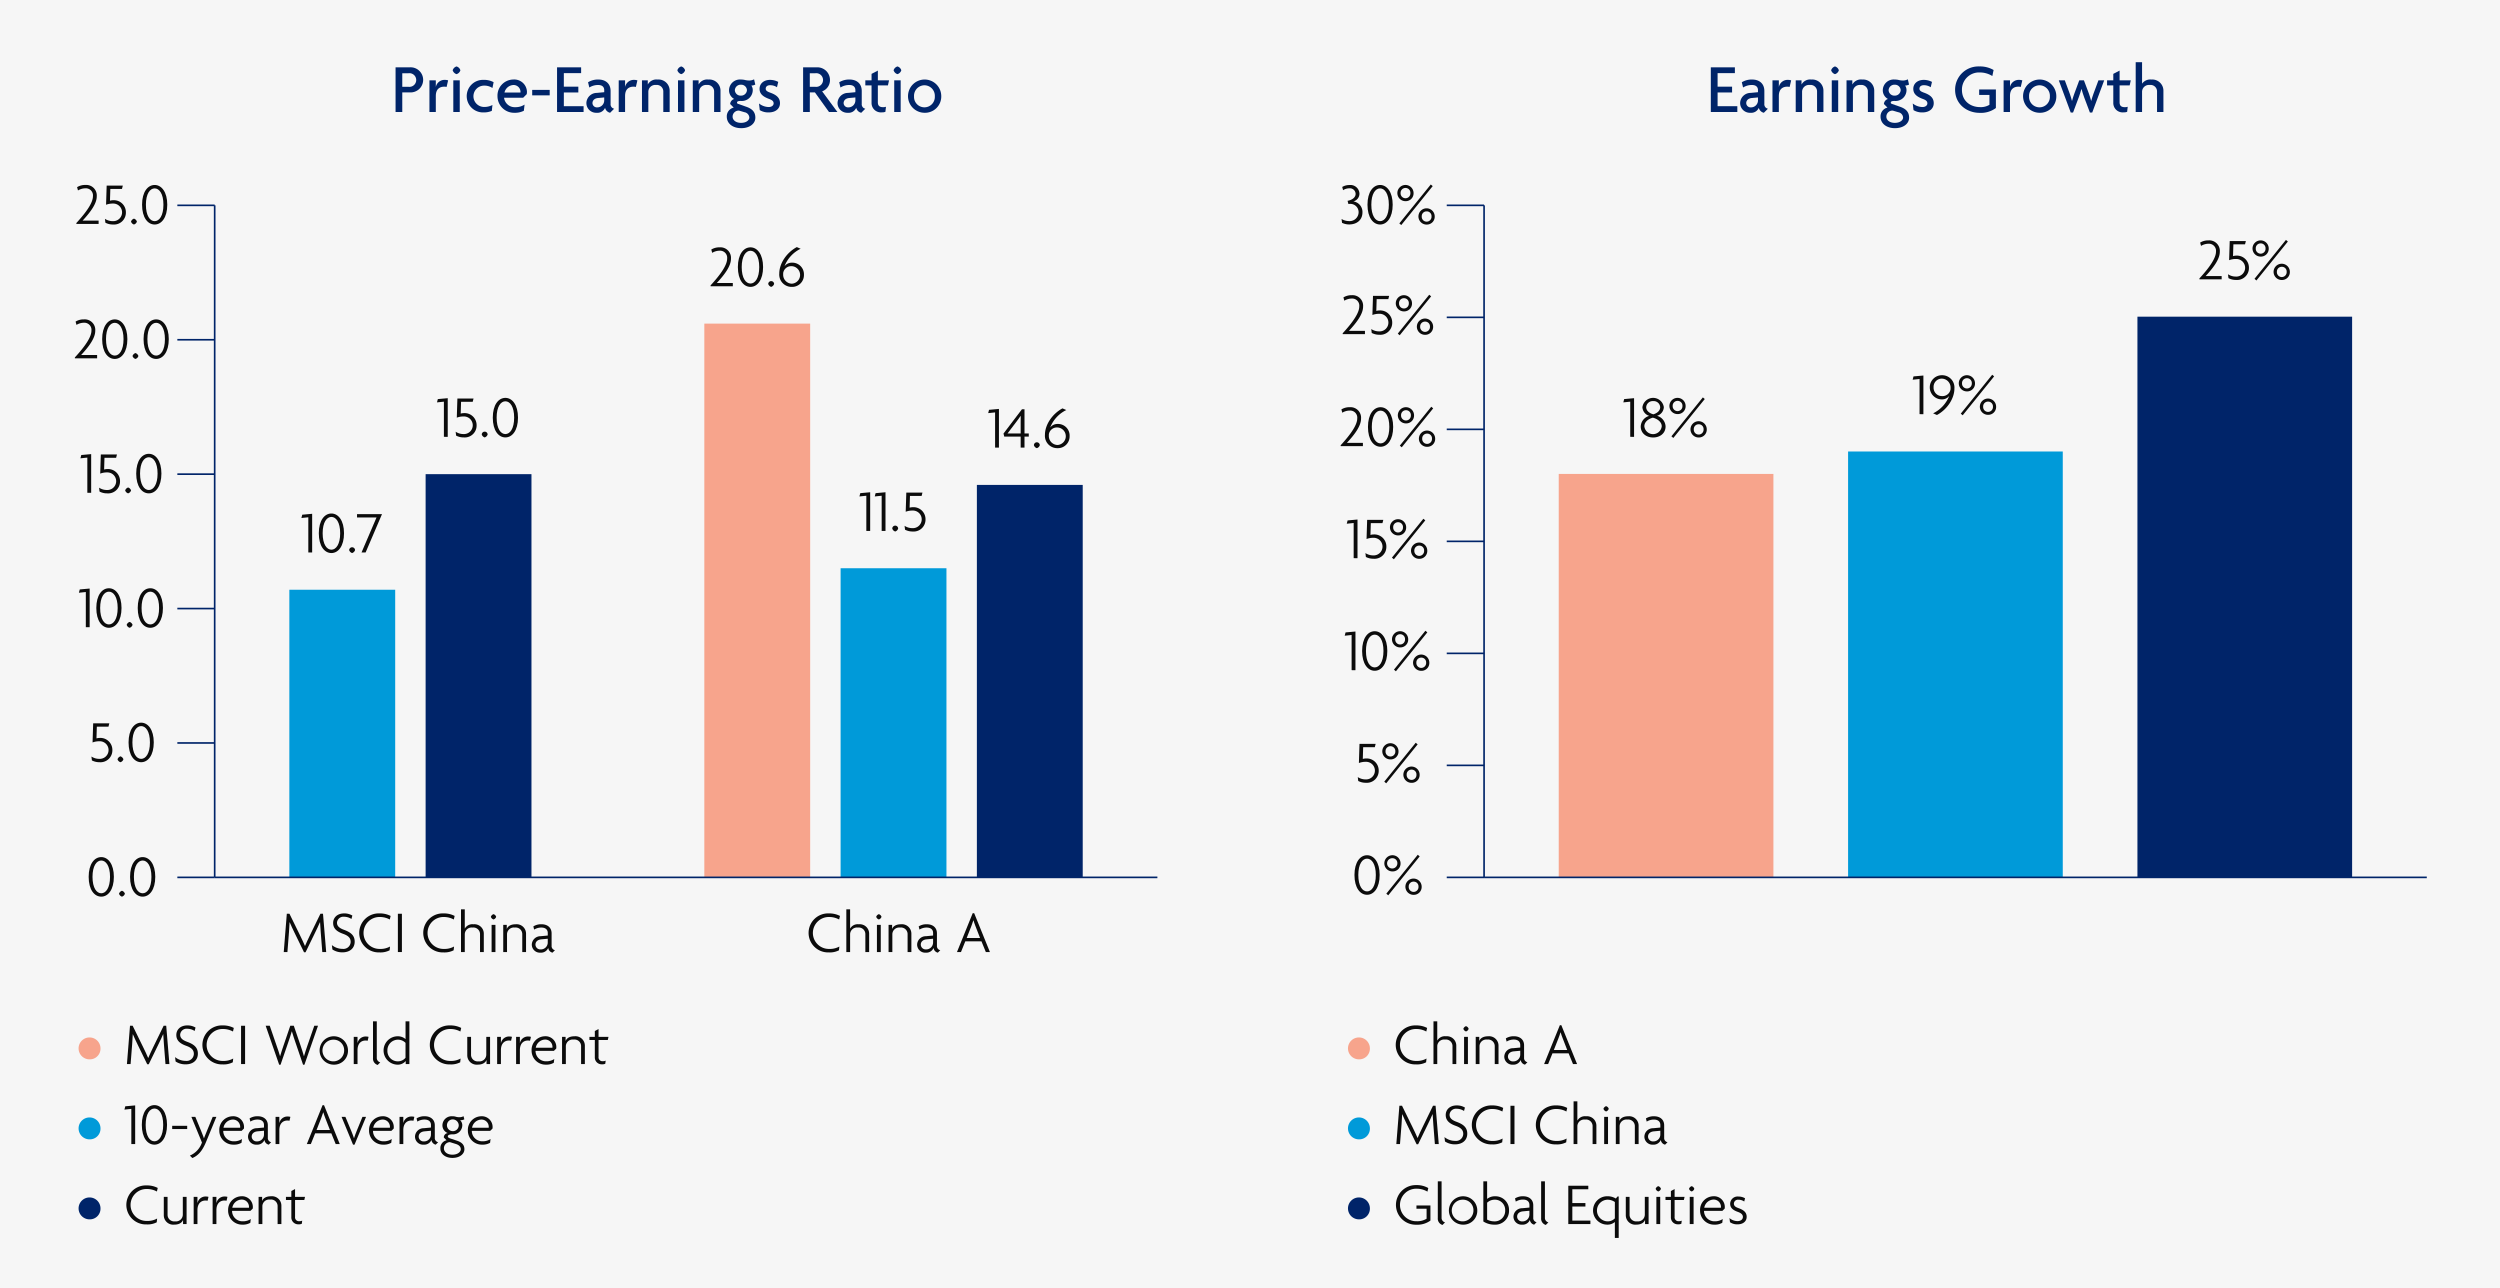 <svg xmlns="http://www.w3.org/2000/svg" viewBox="0 0 750.001 386.419"><g id="bd84b9e7-dbc2-4e68-ba73-3f49d87e67b3" data-name="Layer 2"><g id="a98f8f03-81ae-459f-8823-c84a6c547acd" data-name="Design"><rect width="750.001" height="386.419" fill="#f6f6f6"/><path d="M513.243,33.6v-13.4h7.222v1.743h-5.186V26h4.346v1.743h-4.346v4.115H521.2V33.6Z" fill="#002469"/><path d="M529.159,33.833a1.99,1.99,0,0,1-1.512-1.491,2.484,2.484,0,0,1-2.54,1.491,2.922,2.922,0,0,1-3.065-2.919,3.147,3.147,0,0,1,3.128-3.044l2.226-.21v-.609c0-.861-.5-1.554-1.848-1.554a4.934,4.934,0,0,0-2.625.756l-.378-1.575a5.645,5.645,0,0,1,3.108-.818c2.12,0,3.653,1.2,3.653,3.443v3.842a1.343,1.343,0,0,0,1.071,1.47Zm-1.763-4.6-1.827.168c-1.218.105-1.7.839-1.7,1.532a1.319,1.319,0,0,0,1.407,1.281,2.093,2.093,0,0,0,2.121-2.142Z" fill="#002469"/><path d="M536.887,26.085a2.966,2.966,0,0,0-.693-.084c-1.239,0-2.54.588-2.54,2.793V33.6h-1.911V24.091h1.911v1.931h.021a2.665,2.665,0,0,1,2.75-2.057,3.155,3.155,0,0,1,.924.147Z" fill="#002469"/><path d="M545.119,33.6v-6.11a1.955,1.955,0,0,0-2.205-2,2.063,2.063,0,0,0-2.288,2V33.6h-1.911V24.091h1.743v1.238h.021a2.936,2.936,0,0,1,2.939-1.469,3.351,3.351,0,0,1,3.611,3.443v6.3Z" fill="#002469"/><path d="M550.5,22.243a1.765,1.765,0,0,1-1.154-1.155,1.722,1.722,0,0,1,1.154-1.155,1.682,1.682,0,0,1,1.155,1.155A1.722,1.722,0,0,1,550.5,22.243ZM549.53,33.6V24.091h1.931V33.6Z" fill="#002469"/><path d="M560.364,33.6v-6.11a1.954,1.954,0,0,0-2.2-2,2.064,2.064,0,0,0-2.289,2V33.6H553.96V24.091H555.7v1.238h.021a2.939,2.939,0,0,1,2.94-1.469,3.351,3.351,0,0,1,3.611,3.443v6.3Z" fill="#002469"/><path d="M568.492,38.452c-2.6,0-4.326-1.449-4.326-3.423a2.689,2.689,0,0,1,2.079-2.75l-1.071-1.071a1.681,1.681,0,0,1,1.218-1.512,2.957,2.957,0,0,1-1.554-2.624,3.271,3.271,0,0,1,3.57-3.212,5.179,5.179,0,0,1,1.259.147,5.709,5.709,0,0,0,1.3.147,3.219,3.219,0,0,0,1.386-.357l.357,1.574a2.631,2.631,0,0,1-1.176.294,2.379,2.379,0,0,1,.42,1.407,3.276,3.276,0,0,1-3.548,3.212c-.756,0-1.176.105-1.176.525a.4.4,0,0,0,.273.336l2.561.9c1.659.588,2.667,1.512,2.667,3.254C572.733,37.108,571.032,38.452,568.492,38.452Zm.986-4.787-1.637-.483a1.817,1.817,0,0,0-1.932,1.826c0,.924.84,1.848,2.541,1.848,1.658,0,2.477-.861,2.477-1.6A1.728,1.728,0,0,0,569.478,33.665Zm-1.07-8.252a1.743,1.743,0,0,0-1.827,1.638,1.716,1.716,0,0,0,1.827,1.638,1.749,1.749,0,0,0,1.8-1.638A1.723,1.723,0,0,0,568.408,25.413Z" fill="#002469"/><path d="M576.7,33.728a4.876,4.876,0,0,1-2.646-.693l-.231-1.995a4.826,4.826,0,0,0,2.919,1.071c.882,0,1.47-.483,1.47-1.092,0-.651-.462-1.008-1.323-1.323-1.848-.671-2.9-1.532-2.9-3.044,0-1.575,1.281-2.687,3.15-2.687a5.278,5.278,0,0,1,2.456.608l-.378,1.6a3.609,3.609,0,0,0-2.1-.609c-.777,0-1.281.42-1.281,1.029,0,.588.42.861,1.344,1.2,1.868.672,2.939,1.533,2.939,3.17C580.125,32.468,578.97,33.728,576.7,33.728Z" fill="#002469"/><path d="M593.88,33.854c-3.612,0-7.349-2.415-7.349-6.95a6.982,6.982,0,0,1,7.223-6.971A8.138,8.138,0,0,1,598.079,21L597.7,22.81a7.033,7.033,0,0,0-3.716-1.071,5.137,5.137,0,0,0-5.4,5.228c0,3.464,2.687,5.165,5.417,5.165a4.987,4.987,0,0,0,2.834-.693v-2.96h-3.086V26.841h5.018v5.564A7.5,7.5,0,0,1,593.88,33.854Z" fill="#002469"/><path d="M606.228,26.085a2.966,2.966,0,0,0-.693-.084c-1.239,0-2.54.588-2.54,2.793V33.6h-1.911V24.091H603v1.931h.021a2.664,2.664,0,0,1,2.75-2.057,3.155,3.155,0,0,1,.924.147Z" fill="#002469"/><path d="M611.856,33.833a4.987,4.987,0,1,1,5.039-4.976A4.877,4.877,0,0,1,611.856,33.833Zm0-8.252a3.157,3.157,0,0,0-3.129,3.318,3.123,3.123,0,1,0,6.236,0A3.153,3.153,0,0,0,611.856,25.581Z" fill="#002469"/><path d="M627.668,33.77h-.693l-1.742-4.619c-.273-.714-.525-1.6-.777-2.436h-.042c-.231.84-.5,1.743-.756,2.394l-1.743,4.661h-.693l-3.59-9.679h1.806l1.511,4.073c.231.63.462,1.427.63,2.078h.042c.168-.63.42-1.448.651-2.078l1.512-4.073h1.386l1.532,4.073c.252.651.42,1.365.63,2.078h.042c.21-.713.42-1.469.651-2.078l1.512-4.073h1.721Z" fill="#002469"/><path d="M638.9,25.623H635.88v5.06c0,1.092.567,1.47,1.575,1.47a2.564,2.564,0,0,0,.86-.126l-.168,1.512a2.617,2.617,0,0,1-1.049.168,2.809,2.809,0,0,1-3.108-2.835V25.623h-1.868V24.091h1.868V22.159l1.89-.987v2.919h3.359Z" fill="#002469"/><path d="M647.114,33.6v-6.11a1.955,1.955,0,0,0-2.205-2,2.064,2.064,0,0,0-2.288,2V33.6H640.71V18.653h1.911v6.424h.021a3,3,0,0,1,2.771-1.217,3.352,3.352,0,0,1,3.612,3.443v6.3Z" fill="#002469"/><line x1="445.222" y1="263.213" x2="445.222" y2="61.603" fill="none" stroke="#002469" stroke-miterlimit="10" stroke-width="0.5"/><line x1="445.222" y1="229.612" x2="434.022" y2="229.612" fill="none" stroke="#002469" stroke-miterlimit="10" stroke-width="0.5"/><line x1="445.222" y1="196.01" x2="434.022" y2="196.01" fill="none" stroke="#002469" stroke-miterlimit="10" stroke-width="0.5"/><line x1="445.222" y1="162.408" x2="434.022" y2="162.408" fill="none" stroke="#002469" stroke-miterlimit="10" stroke-width="0.5"/><line x1="445.222" y1="128.807" x2="434.022" y2="128.807" fill="none" stroke="#002469" stroke-miterlimit="10" stroke-width="0.5"/><line x1="445.222" y1="95.205" x2="434.022" y2="95.205" fill="none" stroke="#002469" stroke-miterlimit="10" stroke-width="0.5"/><line x1="445.222" y1="61.603" x2="434.022" y2="61.603" fill="none" stroke="#002469" stroke-miterlimit="10" stroke-width="0.5"/><line x1="64.403" y1="263.213" x2="64.403" y2="61.603" fill="none" stroke="#002469" stroke-miterlimit="10" stroke-width="0.5"/><line x1="64.403" y1="222.891" x2="53.203" y2="222.891" fill="none" stroke="#002469" stroke-miterlimit="10" stroke-width="0.5"/><line x1="64.403" y1="182.569" x2="53.203" y2="182.569" fill="none" stroke="#002469" stroke-miterlimit="10" stroke-width="0.5"/><line x1="64.403" y1="142.247" x2="53.203" y2="142.247" fill="none" stroke="#002469" stroke-miterlimit="10" stroke-width="0.5"/><line x1="64.403" y1="101.925" x2="53.203" y2="101.925" fill="none" stroke="#002469" stroke-miterlimit="10" stroke-width="0.5"/><line x1="64.403" y1="61.603" x2="53.203" y2="61.603" fill="none" stroke="#002469" stroke-miterlimit="10" stroke-width="0.5"/><path d="M410.12,268.434c-2.053,0-3.781-2.035-3.781-5.942,0-3.871,1.728-5.924,3.781-5.924,2.035,0,3.781,2.071,3.781,5.924C413.9,266.381,412.155,268.434,410.12,268.434Zm0-10.84c-1.387,0-2.629,1.585-2.629,4.9,0,3.349,1.242,4.933,2.629,4.933,1.368,0,2.629-1.584,2.629-4.933C412.749,259.161,411.488,257.594,410.12,257.594Z" fill="#0b0b0b"/><path d="M417.751,261.43A2.431,2.431,0,1,1,420.164,259,2.345,2.345,0,0,1,417.751,261.43Zm-1.278,7.166-.576-.5,9.435-11.667.576.486Zm1.278-11.128A1.542,1.542,0,1,0,419.21,259,1.452,1.452,0,0,0,417.751,257.468Zm6.338,10.984A2.44,2.44,0,1,1,426.5,266,2.36,2.36,0,0,1,424.089,268.452Zm0-3.962A1.437,1.437,0,0,0,422.613,266a1.471,1.471,0,1,0,2.935,0A1.424,1.424,0,0,0,424.089,264.49Z" fill="#0b0b0b"/><path d="M409.741,234.832a4.777,4.777,0,0,1-2.268-.54l-.144-1.17a4.213,4.213,0,0,0,2.359.7,2.641,2.641,0,1,0,.036-5.276,5.59,5.59,0,0,0-2.053.36l.18-5.743h4.843l-.252.99h-3.493l-.108,3.529a3.707,3.707,0,0,1,.972-.144,3.608,3.608,0,0,1,3.8,3.673A3.569,3.569,0,0,1,409.741,234.832Z" fill="#0b0b0b"/><path d="M417.139,227.828a2.431,2.431,0,1,1,2.413-2.431A2.345,2.345,0,0,1,417.139,227.828Zm-1.278,7.166-.576-.5,9.435-11.668.576.487Zm1.278-11.127a1.452,1.452,0,0,0-1.476,1.53,1.47,1.47,0,1,0,2.935,0A1.438,1.438,0,0,0,417.139,223.867Zm6.338,10.983a2.44,2.44,0,1,1,2.413-2.449A2.36,2.36,0,0,1,423.477,234.85Zm0-3.961A1.436,1.436,0,0,0,422,232.4a1.471,1.471,0,1,0,2.935,0A1.423,1.423,0,0,0,423.477,230.889Z" fill="#0b0b0b"/><path d="M405.484,201.05V190.5l-2.07.216.252-.99,2.971-.27v11.6Z" fill="#0b0b0b"/><path d="M412.415,201.23c-2.053,0-3.781-2.035-3.781-5.942,0-3.871,1.728-5.923,3.781-5.923,2.034,0,3.781,2.07,3.781,5.923C416.2,199.178,414.449,201.23,412.415,201.23Zm0-10.839c-1.387,0-2.629,1.584-2.629,4.9,0,3.349,1.242,4.934,2.629,4.934,1.368,0,2.629-1.585,2.629-4.934C415.044,191.957,413.783,190.391,412.415,190.391Z" fill="#0b0b0b"/><path d="M420.046,194.226a2.431,2.431,0,1,1,2.413-2.431A2.346,2.346,0,0,1,420.046,194.226Zm-1.278,7.166-.576-.5,9.434-11.667.577.486Zm1.278-11.127a1.452,1.452,0,0,0-1.476,1.53,1.47,1.47,0,1,0,2.935,0A1.438,1.438,0,0,0,420.046,190.265Zm6.338,10.983A2.44,2.44,0,1,1,428.8,198.8,2.36,2.36,0,0,1,426.384,201.248Zm0-3.961a1.437,1.437,0,0,0-1.476,1.513,1.471,1.471,0,1,0,2.935,0A1.424,1.424,0,0,0,426.384,197.287Z" fill="#0b0b0b"/><path d="M406.1,167.448V156.9l-2.07.216.252-.99,2.971-.27v11.6Z" fill="#0b0b0b"/><path d="M412.036,167.628a4.777,4.777,0,0,1-2.268-.54l-.144-1.17a4.213,4.213,0,0,0,2.358.7,2.64,2.64,0,1,0,.036-5.275,5.589,5.589,0,0,0-2.052.36l.18-5.744h4.843l-.252.99h-3.493l-.108,3.529a3.707,3.707,0,0,1,.972-.144,3.609,3.609,0,0,1,3.8,3.673A3.569,3.569,0,0,1,412.036,167.628Z" fill="#0b0b0b"/><path d="M419.434,160.624a2.431,2.431,0,1,1,2.413-2.43A2.345,2.345,0,0,1,419.434,160.624Zm-1.278,7.166-.576-.5,9.435-11.667.576.486Zm1.278-11.127a1.452,1.452,0,0,0-1.476,1.531,1.47,1.47,0,1,0,2.935,0A1.438,1.438,0,0,0,419.434,156.663Zm6.338,10.983a2.44,2.44,0,1,1,2.413-2.448A2.359,2.359,0,0,1,425.772,167.646Zm0-3.961A1.437,1.437,0,0,0,424.3,165.2a1.471,1.471,0,1,0,2.935,0A1.424,1.424,0,0,0,425.772,163.685Z" fill="#0b0b0b"/><path d="M402.2,133.847v-.27c3.2-3.475,4.969-6.194,4.969-8.013a2.132,2.132,0,0,0-2.251-2.394,4.329,4.329,0,0,0-2.232.648l-.27-.99a4.562,4.562,0,0,1,2.5-.667,3.169,3.169,0,0,1,3.4,3.439c0,2.071-1.711,4.538-4.25,7.257h4.808v.99Z" fill="#0b0b0b"/><path d="M414.17,134.027c-2.053,0-3.781-2.035-3.781-5.942,0-3.871,1.728-5.924,3.781-5.924,2.034,0,3.781,2.071,3.781,5.924C417.951,131.974,416.2,134.027,414.17,134.027Zm0-10.839c-1.387,0-2.629,1.584-2.629,4.9,0,3.349,1.242,4.934,2.629,4.934,1.368,0,2.629-1.585,2.629-4.934C416.8,124.754,415.538,123.188,414.17,123.188Z" fill="#0b0b0b"/><path d="M421.8,127.023a2.431,2.431,0,1,1,2.413-2.431A2.345,2.345,0,0,1,421.8,127.023Zm-1.278,7.166-.576-.5,9.435-11.668.576.486Zm1.278-11.127a1.452,1.452,0,0,0-1.476,1.53,1.47,1.47,0,1,0,2.935,0A1.438,1.438,0,0,0,421.8,123.062Zm6.338,10.983a2.44,2.44,0,1,1,2.413-2.449A2.36,2.36,0,0,1,428.139,134.045Zm0-3.961a1.436,1.436,0,0,0-1.476,1.512,1.471,1.471,0,1,0,2.935,0A1.423,1.423,0,0,0,428.139,130.084Z" fill="#0b0b0b"/><path d="M402.811,100.245v-.27c3.205-3.475,4.969-6.194,4.969-8.012a2.132,2.132,0,0,0-2.25-2.395,4.33,4.33,0,0,0-2.233.648l-.27-.99a4.563,4.563,0,0,1,2.5-.666,3.168,3.168,0,0,1,3.4,3.439c0,2.07-1.711,4.537-4.25,7.256h4.808v.99Z" fill="#0b0b0b"/><path d="M413.792,100.425a4.778,4.778,0,0,1-2.269-.54l-.144-1.17a4.213,4.213,0,0,0,2.359.7,2.641,2.641,0,1,0,.036-5.276,5.59,5.59,0,0,0-2.053.36l.18-5.743h4.843l-.252.99H413l-.108,3.529a3.708,3.708,0,0,1,.973-.144,3.608,3.608,0,0,1,3.8,3.673A3.568,3.568,0,0,1,413.792,100.425Z" fill="#0b0b0b"/><path d="M421.189,93.421A2.431,2.431,0,1,1,423.6,90.99,2.345,2.345,0,0,1,421.189,93.421Zm-1.278,7.166-.576-.5,9.435-11.668.576.487Zm1.278-11.127a1.452,1.452,0,0,0-1.476,1.53,1.47,1.47,0,1,0,2.935,0A1.438,1.438,0,0,0,421.189,89.46Zm6.338,10.983a2.44,2.44,0,1,1,2.413-2.449A2.36,2.36,0,0,1,427.527,100.443Zm0-3.961a1.436,1.436,0,0,0-1.476,1.512,1.471,1.471,0,1,0,2.935,0A1.423,1.423,0,0,0,427.527,96.482Z" fill="#0b0b0b"/><path d="M404.719,67.337a4.9,4.9,0,0,1-2.106-.486l-.144-1.152a4.446,4.446,0,0,0,2.2.63,2.7,2.7,0,0,0,2.916-2.7,2.494,2.494,0,0,0-2.52-2.467c-.162,0-.36.018-.541.036l-.252-.954c1.441-.252,2.413-1.062,2.413-2.07a1.711,1.711,0,0,0-1.89-1.675,3.352,3.352,0,0,0-1.873.558l-.252-.972a4.2,4.2,0,0,1,2.161-.576,2.708,2.708,0,0,1,3.006,2.574A2.4,2.4,0,0,1,406,60.423a3.191,3.191,0,0,1,2.737,3.313C408.735,65.825,407.24,67.337,404.719,67.337Z" fill="#0b0b0b"/><path d="M414.026,67.355c-2.053,0-3.781-2.034-3.781-5.941,0-3.872,1.728-5.924,3.781-5.924,2.035,0,3.781,2.07,3.781,5.924C417.807,65.3,416.061,67.355,414.026,67.355Zm0-10.839c-1.387,0-2.629,1.585-2.629,4.9,0,3.349,1.242,4.933,2.629,4.933,1.368,0,2.629-1.584,2.629-4.933C416.655,58.082,415.394,56.516,414.026,56.516Z" fill="#0b0b0b"/><path d="M421.657,60.351a2.431,2.431,0,1,1,2.413-2.431A2.345,2.345,0,0,1,421.657,60.351Zm-1.278,7.166-.576-.5,9.435-11.667.576.486Zm1.278-11.127a1.452,1.452,0,0,0-1.476,1.53,1.47,1.47,0,1,0,2.935,0A1.438,1.438,0,0,0,421.657,56.39ZM428,67.373a2.44,2.44,0,1,1,2.413-2.448A2.36,2.36,0,0,1,428,67.373Zm0-3.961a1.437,1.437,0,0,0-1.476,1.513,1.471,1.471,0,1,0,2.935,0A1.424,1.424,0,0,0,428,63.412Z" fill="#0b0b0b"/><path d="M122.91,27.723h-2.226V33.6h-2.015v-13.4h4.241a3.768,3.768,0,1,1,0,7.517Zm-.357-5.753h-1.869v4.073h1.869a2.053,2.053,0,1,0,0-4.073Z" fill="#002469"/><path d="M133.977,26.085a2.966,2.966,0,0,0-.693-.084c-1.239,0-2.541.588-2.541,2.793V33.6h-1.91V24.091h1.91v1.931h.021a2.666,2.666,0,0,1,2.751-2.057,3.143,3.143,0,0,1,.923.147Z" fill="#002469"/><path d="M136.959,22.243a1.764,1.764,0,0,1-1.155-1.155,1.722,1.722,0,0,1,1.155-1.155,1.682,1.682,0,0,1,1.155,1.155A1.722,1.722,0,0,1,136.959,22.243ZM135.993,33.6V24.091h1.932V33.6Z" fill="#002469"/><path d="M147.731,26.4a4.357,4.357,0,0,0-2.52-.714,3.2,3.2,0,1,0,.042,6.4,5.245,5.245,0,0,0,2.478-.588l-.189,1.764a5.966,5.966,0,0,1-2.457.462,4.885,4.885,0,1,1,0-9.763,6.042,6.042,0,0,1,3,.692Z" fill="#002469"/><path d="M158.02,28.248l-1.071,1.071h-5.732a3.214,3.214,0,0,0,3.381,2.834,4.882,4.882,0,0,0,2.771-.777l-.21,1.848a5.766,5.766,0,0,1-2.813.609,4.973,4.973,0,0,1-5.1-4.976,4.815,4.815,0,0,1,4.724-5,3.814,3.814,0,0,1,4.115,3.611A4.148,4.148,0,0,1,158.02,28.248ZM154.073,25.5a2.892,2.892,0,0,0-2.73,2.268h4.787a1.022,1.022,0,0,0,.021-.252A2.083,2.083,0,0,0,154.073,25.5Z" fill="#002469"/><path d="M159.66,28.605V26.967h5.249v1.638Z" fill="#002469"/><path d="M167.114,33.6v-13.4h7.223v1.743h-5.186V26H173.5v1.743h-4.346v4.115h5.921V33.6Z" fill="#002469"/><path d="M183.031,33.833a1.99,1.99,0,0,1-1.512-1.491,2.485,2.485,0,0,1-2.54,1.491,2.922,2.922,0,0,1-3.066-2.919,3.147,3.147,0,0,1,3.129-3.044l2.225-.21v-.609c0-.861-.5-1.554-1.847-1.554a4.934,4.934,0,0,0-2.625.756l-.378-1.575a5.643,5.643,0,0,1,3.107-.818c2.121,0,3.654,1.2,3.654,3.443v3.842a1.343,1.343,0,0,0,1.071,1.47Zm-1.764-4.6-1.826.168c-1.218.105-1.7.839-1.7,1.532a1.319,1.319,0,0,0,1.407,1.281,2.093,2.093,0,0,0,2.12-2.142Z" fill="#002469"/><path d="M190.759,26.085a2.966,2.966,0,0,0-.693-.084c-1.239,0-2.541.588-2.541,2.793V33.6h-1.91V24.091h1.91v1.931h.021a2.666,2.666,0,0,1,2.751-2.057,3.155,3.155,0,0,1,.924.147Z" fill="#002469"/><path d="M198.99,33.6v-6.11a1.954,1.954,0,0,0-2.2-2,2.064,2.064,0,0,0-2.289,2V33.6h-1.91V24.091h1.742v1.238h.021a2.939,2.939,0,0,1,2.94-1.469A3.351,3.351,0,0,1,200.9,27.3v6.3Z" fill="#002469"/><path d="M204.367,22.243a1.764,1.764,0,0,1-1.155-1.155,1.722,1.722,0,0,1,1.155-1.155,1.682,1.682,0,0,1,1.155,1.155A1.722,1.722,0,0,1,204.367,22.243ZM203.4,33.6V24.091h1.932V33.6Z" fill="#002469"/><path d="M214.236,33.6v-6.11a1.955,1.955,0,0,0-2.2-2,2.064,2.064,0,0,0-2.288,2V33.6h-1.911V24.091h1.743v1.238h.021a2.938,2.938,0,0,1,2.939-1.469,3.352,3.352,0,0,1,3.612,3.443v6.3Z" fill="#002469"/><path d="M222.363,38.452c-2.6,0-4.325-1.449-4.325-3.423a2.689,2.689,0,0,1,2.079-2.75l-1.071-1.071a1.681,1.681,0,0,1,1.218-1.512,2.957,2.957,0,0,1-1.554-2.624,3.27,3.27,0,0,1,3.569-3.212,5.187,5.187,0,0,1,1.26.147,5.709,5.709,0,0,0,1.3.147,3.219,3.219,0,0,0,1.386-.357l.357,1.574a2.631,2.631,0,0,1-1.176.294,2.379,2.379,0,0,1,.42,1.407,3.277,3.277,0,0,1-3.549,3.212c-.756,0-1.175.105-1.175.525a.4.4,0,0,0,.272.336l2.562.9c1.659.588,2.667,1.512,2.667,3.254C226.605,37.108,224.9,38.452,222.363,38.452Zm.987-4.787-1.638-.483a1.816,1.816,0,0,0-1.931,1.826c0,.924.84,1.848,2.54,1.848,1.659,0,2.478-.861,2.478-1.6A1.728,1.728,0,0,0,223.35,33.665Zm-1.071-8.252a1.743,1.743,0,0,0-1.826,1.638,1.716,1.716,0,0,0,1.826,1.638,1.75,1.75,0,0,0,1.806-1.638A1.723,1.723,0,0,0,222.279,25.413Z" fill="#002469"/><path d="M230.575,33.728a4.876,4.876,0,0,1-2.646-.693L227.7,31.04a4.826,4.826,0,0,0,2.919,1.071c.881,0,1.469-.483,1.469-1.092,0-.651-.462-1.008-1.322-1.323-1.848-.671-2.9-1.532-2.9-3.044,0-1.575,1.281-2.687,3.15-2.687a5.282,5.282,0,0,1,2.456.608l-.378,1.6a3.614,3.614,0,0,0-2.1-.609c-.777,0-1.281.42-1.281,1.029,0,.588.42.861,1.344,1.2,1.868.672,2.939,1.533,2.939,3.17C234,32.468,232.842,33.728,230.575,33.728Z" fill="#002469"/><path d="M248.7,33.6l-4.22-5.879h-1.533V33.6h-2.015v-13.4h4.031a3.8,3.8,0,0,1,4.031,3.759,3.574,3.574,0,0,1-2.351,3.443l4.577,6.194ZM244.6,21.97h-1.659v4.073H244.6a2.053,2.053,0,1,0,0-4.073Z" fill="#002469"/><path d="M258.377,33.833a1.99,1.99,0,0,1-1.512-1.491,2.484,2.484,0,0,1-2.54,1.491,2.922,2.922,0,0,1-3.065-2.919,3.147,3.147,0,0,1,3.128-3.044l2.226-.21v-.609c0-.861-.5-1.554-1.848-1.554a4.934,4.934,0,0,0-2.625.756l-.378-1.575a5.645,5.645,0,0,1,3.108-.818c2.12,0,3.653,1.2,3.653,3.443v3.842a1.343,1.343,0,0,0,1.071,1.47Zm-1.763-4.6-1.827.168c-1.218.105-1.7.839-1.7,1.532a1.319,1.319,0,0,0,1.407,1.281,2.093,2.093,0,0,0,2.121-2.142Z" fill="#002469"/><path d="M266.378,25.623h-3.023v5.06c0,1.092.567,1.47,1.575,1.47a2.564,2.564,0,0,0,.86-.126l-.168,1.512a2.62,2.62,0,0,1-1.049.168,2.809,2.809,0,0,1-3.108-2.835V25.623H259.6V24.091h1.868V22.159l1.89-.987v2.919h3.359Z" fill="#002469"/><path d="M269.235,22.243a1.764,1.764,0,0,1-1.155-1.155,1.722,1.722,0,0,1,1.155-1.155,1.682,1.682,0,0,1,1.155,1.155A1.722,1.722,0,0,1,269.235,22.243ZM268.269,33.6V24.091H270.2V33.6Z" fill="#002469"/><path d="M277.34,33.833a4.987,4.987,0,1,1,5.039-4.976A4.878,4.878,0,0,1,277.34,33.833Zm0-8.252a3.156,3.156,0,0,0-3.128,3.318,3.123,3.123,0,1,0,6.236,0A3.153,3.153,0,0,0,277.34,25.581Z" fill="#002469"/><rect x="86.804" y="176.924" width="31.754" height="86.289" fill="#009ad9"/><rect x="127.686" y="142.247" width="31.754" height="120.966" fill="#002469"/><path d="M92.494,165.736V155.184l-2.071.216.252-.99,2.971-.27v11.6Z" fill="#0b0b0b"/><path d="M99.424,165.916c-2.052,0-3.781-2.035-3.781-5.942,0-3.871,1.729-5.924,3.781-5.924,2.035,0,3.781,2.071,3.781,5.924C103.205,163.863,101.459,165.916,99.424,165.916Zm0-10.84c-1.386,0-2.629,1.585-2.629,4.9,0,3.349,1.243,4.933,2.629,4.933,1.369,0,2.629-1.584,2.629-4.933C102.053,156.643,100.793,155.076,99.424,155.076Z" fill="#0b0b0b"/><path d="M105.633,165.916a1.351,1.351,0,0,1-.882-.883.883.883,0,0,1,1.765,0A1.353,1.353,0,0,1,105.633,165.916Z" fill="#0b0b0b"/><path d="M109.684,165.736h-1.225l4.5-10.5h-5.852v-.99h7.49Z" fill="#0b0b0b"/><path d="M133.169,131.047V120.5l-2.071.216.252-.991,2.971-.27v11.6Z" fill="#0b0b0b"/><path d="M139.109,131.227a4.781,4.781,0,0,1-2.269-.54l-.144-1.171a4.216,4.216,0,0,0,2.359.7,2.64,2.64,0,1,0,.036-5.275,5.6,5.6,0,0,0-2.053.36l.18-5.744h4.844l-.252.991h-3.493l-.108,3.529a3.707,3.707,0,0,1,.972-.144,3.607,3.607,0,0,1,3.8,3.673A3.568,3.568,0,0,1,139.109,131.227Z" fill="#0b0b0b"/><path d="M145.408,131.227a1.349,1.349,0,0,1-.882-.883.883.883,0,0,1,1.765,0A1.35,1.35,0,0,1,145.408,131.227Z" fill="#0b0b0b"/><path d="M151.619,131.227c-2.053,0-3.781-2.035-3.781-5.942,0-3.871,1.728-5.924,3.781-5.924,2.035,0,3.781,2.071,3.781,5.924C155.4,129.174,153.654,131.227,151.619,131.227Zm0-10.839c-1.386,0-2.629,1.584-2.629,4.9,0,3.349,1.243,4.933,2.629,4.933,1.368,0,2.629-1.584,2.629-4.933C154.248,121.954,152.987,120.388,151.619,120.388Z" fill="#0b0b0b"/><path d="M96.688,285.615l-.468-5.96c-.072-.972-.162-2.017-.2-2.989h-.036c-.4.954-.973,2.125-1.423,3.061l-2.9,5.96h-.45l-2.9-5.96c-.432-.882-.972-2.035-1.4-3.043h-.036c-.036.972-.108,2.107-.18,2.971l-.468,5.96h-1.1l.919-11.488h.792l3.151,6.428c.486.99,1.044,2.161,1.494,3.223h.036c.432-1.044.955-2.143,1.477-3.223l3.133-6.428H96.9l.954,11.488Z" fill="#0b0b0b"/><path d="M102.733,285.705a5.285,5.285,0,0,1-3.007-.864l-.162-1.315a5.064,5.064,0,0,0,3.223,1.134,2.158,2.158,0,0,0,2.413-2.07c0-1.207-.7-1.873-2.287-2.449-2.016-.72-2.971-1.692-2.971-3.259,0-1.44,1.063-2.863,3.349-2.863a4.665,4.665,0,0,1,2.413.648l-.27,1.027a4.005,4.005,0,0,0-2.179-.666,1.923,1.923,0,0,0-2.16,1.782c0,.972.648,1.6,2.07,2.125,2.017.738,3.241,1.656,3.241,3.565C106.406,284.444,104.984,285.705,102.733,285.705Z" fill="#0b0b0b"/><path d="M116.937,275.856a6.2,6.2,0,0,0-2.989-.756,4.79,4.79,0,1,0,0,9.578,5.87,5.87,0,0,0,3.061-.72l-.126,1.134a5.987,5.987,0,0,1-3.043.631,5.854,5.854,0,1,1,0-11.7,7.026,7.026,0,0,1,3.349.756Z" fill="#0b0b0b"/><path d="M119.364,285.615V274.127h1.207v11.488Z" fill="#0b0b0b"/><path d="M136.142,275.856a6.2,6.2,0,0,0-2.989-.756,4.79,4.79,0,1,0,0,9.578,5.867,5.867,0,0,0,3.061-.72l-.126,1.134a5.984,5.984,0,0,1-3.043.631,5.854,5.854,0,1,1,0-11.7,7.023,7.023,0,0,1,3.349.756Z" fill="#0b0b0b"/><path d="M144.007,285.615v-5.384a1.98,1.98,0,0,0-2.25-1.963,2.053,2.053,0,0,0-2.323,1.963v5.384H138.3V272.8h1.134v5.762h.018a2.584,2.584,0,0,1,2.575-1.279,2.819,2.819,0,0,1,3.115,2.845v5.492Z" fill="#0b0b0b"/><path d="M148.056,275.838a1.242,1.242,0,0,1-.793-.792,1.2,1.2,0,0,1,.793-.793,1.166,1.166,0,0,1,.792.793A1.2,1.2,0,0,1,148.056,275.838Zm-.577,9.777v-8.157h1.153v8.157Z" fill="#0b0b0b"/><path d="M156.679,285.615v-5.384a1.98,1.98,0,0,0-2.251-1.963,2.053,2.053,0,0,0-2.322,1.963v5.384h-1.135v-8.157h1.063v1.225h.018c.27-.757,1.1-1.4,2.646-1.4a2.827,2.827,0,0,1,3.115,2.845v5.492Z" fill="#0b0b0b"/><path d="M165.751,285.8a1.639,1.639,0,0,1-1.279-1.441,2.32,2.32,0,0,1-2.322,1.441,2.429,2.429,0,0,1-2.611-2.4,2.606,2.606,0,0,1,2.647-2.539l2.142-.2v-.774c0-1.008-.7-1.621-1.926-1.621a4.024,4.024,0,0,0-2.161.613l-.234-.955a4.31,4.31,0,0,1,2.449-.648c1.746,0,3.025.972,3.025,2.719v3.727a1.244,1.244,0,0,0,1.008,1.333Zm-1.423-4.178-1.926.181c-1.135.108-1.765.72-1.765,1.6a1.474,1.474,0,0,0,1.6,1.422,2.069,2.069,0,0,0,2.088-2.106Z" fill="#0b0b0b"/><rect x="293.063" y="145.473" width="31.754" height="117.74" fill="#002469"/><rect x="252.181" y="170.473" width="31.754" height="92.741" fill="#009ad9"/><rect x="211.299" y="97.087" width="31.754" height="166.127" fill="#f7a48c"/><path d="M259.9,159.272V148.721l-2.071.216.252-.99,2.971-.27v11.6Z" fill="#0b0b0b"/><path d="M264.5,159.272V148.721l-2.071.216.252-.99,2.971-.27v11.6Z" fill="#0b0b0b"/><path d="M268.562,159.452a1.35,1.35,0,0,1-.882-.882.882.882,0,0,1,1.764,0A1.35,1.35,0,0,1,268.562,159.452Z" fill="#0b0b0b"/><path d="M273.782,159.452a4.777,4.777,0,0,1-2.268-.54l-.144-1.17a4.213,4.213,0,0,0,2.359.7,2.641,2.641,0,1,0,.036-5.276,5.568,5.568,0,0,0-2.053.361l.18-5.744h4.843l-.252.99H272.99l-.108,3.529a3.708,3.708,0,0,1,.973-.144,3.609,3.609,0,0,1,3.8,3.673A3.569,3.569,0,0,1,273.782,159.452Z" fill="#0b0b0b"/><path d="M298.527,134.272V123.721l-2.07.216.252-.99,2.971-.27v11.595Z" fill="#0b0b0b"/><path d="M307.349,130.977v3.295H306.2v-3.295h-4.933l-.216-.918,5.527-7.274h.775v7.256h1.278v.936Zm-1.171-6.211c-.414.648-.864,1.224-1.278,1.782l-2.647,3.493H306.2V126.53c0-.594,0-1.116.018-1.746Z" fill="#0b0b0b"/><path d="M311.055,134.452a1.35,1.35,0,0,1-.882-.882.882.882,0,0,1,1.764,0A1.35,1.35,0,0,1,311.055,134.452Z" fill="#0b0b0b"/><path d="M317.23,134.452a3.7,3.7,0,0,1-3.746-4c0-3.079,2.251-6.32,5.258-7.94l1.152.5a9.74,9.74,0,0,0-4.843,5.258,2.707,2.707,0,0,1,2.215-1.081,3.484,3.484,0,0,1,3.619,3.637A3.529,3.529,0,0,1,317.23,134.452Zm-.037-6.211a2.432,2.432,0,0,0-2.52,1.962,4.716,4.716,0,0,0-.018.5,2.676,2.676,0,0,0,2.593,2.791,2.631,2.631,0,0,0-.055-5.257Z" fill="#0b0b0b"/><path d="M213.172,85.886v-.27c3.205-3.475,4.97-6.194,4.97-8.012a2.133,2.133,0,0,0-2.251-2.395,4.336,4.336,0,0,0-2.233.648l-.27-.99a4.566,4.566,0,0,1,2.5-.666,3.167,3.167,0,0,1,3.4,3.439c0,2.07-1.71,4.537-4.249,7.256h4.807v.99Z" fill="#0b0b0b"/><path d="M225.143,86.066c-2.052,0-3.781-2.035-3.781-5.942,0-3.871,1.729-5.923,3.781-5.923,2.035,0,3.781,2.07,3.781,5.923C228.924,84.013,227.178,86.066,225.143,86.066Zm0-10.839c-1.386,0-2.628,1.584-2.628,4.9,0,3.349,1.242,4.934,2.628,4.934,1.369,0,2.629-1.585,2.629-4.934C227.772,76.793,226.512,75.227,225.143,75.227Z" fill="#0b0b0b"/><path d="M231.352,86.066a1.35,1.35,0,0,1-.882-.882.883.883,0,0,1,1.765,0A1.351,1.351,0,0,1,231.352,86.066Z" fill="#0b0b0b"/><path d="M237.527,86.066a3.7,3.7,0,0,1-3.745-4c0-3.079,2.251-6.32,5.258-7.94l1.152.5a9.744,9.744,0,0,0-4.844,5.257,2.712,2.712,0,0,1,2.215-1.08,3.483,3.483,0,0,1,3.619,3.637A3.529,3.529,0,0,1,237.527,86.066Zm-.036-6.212a2.433,2.433,0,0,0-2.521,1.963,4.716,4.716,0,0,0-.018.5,2.677,2.677,0,0,0,2.593,2.791,2.632,2.632,0,0,0-.054-5.258Z" fill="#0b0b0b"/><path d="M251.742,275.856a6.2,6.2,0,0,0-2.989-.756,4.79,4.79,0,1,0,0,9.578,5.87,5.87,0,0,0,3.061-.72l-.126,1.134a5.987,5.987,0,0,1-3.043.631,5.854,5.854,0,1,1,0-11.7,7.026,7.026,0,0,1,3.349.756Z" fill="#0b0b0b"/><path d="M259.607,285.615v-5.384a1.98,1.98,0,0,0-2.251-1.963,2.054,2.054,0,0,0-2.323,1.963v5.384H253.9V272.8h1.134v5.762h.019a2.583,2.583,0,0,1,2.574-1.279,2.818,2.818,0,0,1,3.115,2.845v5.492Z" fill="#0b0b0b"/><path d="M263.655,275.838a1.24,1.24,0,0,1-.792-.792,1.2,1.2,0,0,1,.792-.793,1.168,1.168,0,0,1,.793.793A1.2,1.2,0,0,1,263.655,275.838Zm-.576,9.777v-8.157h1.152v8.157Z" fill="#0b0b0b"/><path d="M272.279,285.615v-5.384a1.981,1.981,0,0,0-2.251-1.963,2.053,2.053,0,0,0-2.323,1.963v5.384h-1.134v-8.157h1.062v1.225h.018c.27-.757,1.1-1.4,2.647-1.4a2.827,2.827,0,0,1,3.115,2.845v5.492Z" fill="#0b0b0b"/><path d="M281.35,285.8a1.638,1.638,0,0,1-1.278-1.441,2.321,2.321,0,0,1-2.323,1.441,2.43,2.43,0,0,1-2.611-2.4,2.606,2.606,0,0,1,2.647-2.539l2.143-.2v-.774c0-1.008-.7-1.621-1.927-1.621a4.021,4.021,0,0,0-2.16.613l-.234-.955a4.309,4.309,0,0,1,2.448-.648c1.747,0,3.025.972,3.025,2.719v3.727a1.244,1.244,0,0,0,1.009,1.333Zm-1.422-4.178L278,281.8c-1.134.108-1.764.72-1.764,1.6a1.474,1.474,0,0,0,1.6,1.422,2.069,2.069,0,0,0,2.089-2.106Z" fill="#0b0b0b"/><path d="M295.751,285.615l-1.315-3.223h-4.843l-1.3,3.223H287.09l4.718-11.65h.45l4.717,11.65Zm-3.1-7.743c-.2-.522-.432-1.152-.612-1.764h-.036c-.18.612-.414,1.242-.612,1.764l-1.387,3.529h4.015Z" fill="#0b0b0b"/><path d="M30.381,268.994c-2.053,0-3.781-2.035-3.781-5.942,0-3.871,1.728-5.924,3.781-5.924,2.034,0,3.781,2.071,3.781,5.924C34.162,266.941,32.415,268.994,30.381,268.994Zm0-10.84c-1.387,0-2.629,1.585-2.629,4.9,0,3.349,1.242,4.933,2.629,4.933,1.368,0,2.628-1.584,2.628-4.933C33.009,259.721,31.749,258.154,30.381,258.154Z" fill="#0b0b0b"/><path d="M36.59,268.994a1.351,1.351,0,0,1-.883-.882,1.389,1.389,0,0,1,.883-.883,1.388,1.388,0,0,1,.882.883A1.35,1.35,0,0,1,36.59,268.994Z" fill="#0b0b0b"/><path d="M42.8,268.994c-2.052,0-3.781-2.035-3.781-5.942,0-3.871,1.729-5.924,3.781-5.924,2.035,0,3.782,2.071,3.782,5.924C46.582,266.941,44.835,268.994,42.8,268.994Zm0-10.84c-1.386,0-2.628,1.585-2.628,4.9,0,3.349,1.242,4.933,2.628,4.933,1.369,0,2.629-1.584,2.629-4.933C45.429,259.721,44.169,258.154,42.8,258.154Z" fill="#0b0b0b"/><path d="M29.84,228.666a4.777,4.777,0,0,1-2.268-.54l-.144-1.17a4.213,4.213,0,0,0,2.358.7,2.641,2.641,0,1,0,.036-5.276,5.589,5.589,0,0,0-2.052.36L27.95,217h4.843l-.252.991H29.048l-.108,3.529a3.707,3.707,0,0,1,.972-.144,3.608,3.608,0,0,1,3.8,3.673A3.569,3.569,0,0,1,29.84,228.666Z" fill="#0b0b0b"/><path d="M36.14,228.666a1.351,1.351,0,0,1-.883-.882,1.391,1.391,0,0,1,.883-.883,1.39,1.39,0,0,1,.882.883A1.35,1.35,0,0,1,36.14,228.666Z" fill="#0b0b0b"/><path d="M42.35,228.666c-2.052,0-3.781-2.035-3.781-5.942,0-3.871,1.729-5.924,3.781-5.924,2.035,0,3.781,2.071,3.781,5.924C46.131,226.613,44.385,228.666,42.35,228.666Zm0-10.839c-1.386,0-2.628,1.584-2.628,4.9,0,3.349,1.242,4.934,2.628,4.934,1.369,0,2.629-1.585,2.629-4.934C44.979,219.393,43.719,217.827,42.35,217.827Z" fill="#0b0b0b"/><path d="M25.745,188.158V177.607l-2.071.216.252-.99,2.971-.27v11.6Z" fill="#0b0b0b"/><path d="M32.676,188.338c-2.053,0-3.782-2.035-3.782-5.942,0-3.871,1.729-5.923,3.782-5.923,2.034,0,3.781,2.07,3.781,5.923C36.457,186.285,34.71,188.338,32.676,188.338Zm0-10.839c-1.387,0-2.629,1.584-2.629,4.9,0,3.349,1.242,4.934,2.629,4.934,1.368,0,2.628-1.585,2.628-4.934C35.3,179.065,34.044,177.5,32.676,177.5Z" fill="#0b0b0b"/><path d="M38.885,188.338a1.351,1.351,0,0,1-.883-.882,1.39,1.39,0,0,1,.883-.882,1.388,1.388,0,0,1,.882.882A1.35,1.35,0,0,1,38.885,188.338Z" fill="#0b0b0b"/><path d="M45.1,188.338c-2.052,0-3.781-2.035-3.781-5.942,0-3.871,1.729-5.923,3.781-5.923,2.035,0,3.781,2.07,3.781,5.923C48.876,186.285,47.13,188.338,45.1,188.338Zm0-10.839c-1.386,0-2.628,1.584-2.628,4.9,0,3.349,1.242,4.934,2.628,4.934,1.369,0,2.629-1.585,2.629-4.934C47.724,179.065,46.464,177.5,45.1,177.5Z" fill="#0b0b0b"/><path d="M26.2,147.83V137.279l-2.071.216.252-.99,2.971-.27v11.6Z" fill="#0b0b0b"/><path d="M32.135,148.01a4.777,4.777,0,0,1-2.268-.54l-.145-1.17a4.218,4.218,0,0,0,2.359.7,2.64,2.64,0,1,0,.036-5.275,5.589,5.589,0,0,0-2.052.36l.18-5.744h4.843l-.252.99H31.343l-.108,3.529a3.707,3.707,0,0,1,.972-.144,3.608,3.608,0,0,1,3.8,3.673A3.568,3.568,0,0,1,32.135,148.01Z" fill="#0b0b0b"/><path d="M38.435,148.01a1.349,1.349,0,0,1-.883-.882,1.388,1.388,0,0,1,.883-.882,1.388,1.388,0,0,1,.882.882A1.35,1.35,0,0,1,38.435,148.01Z" fill="#0b0b0b"/><path d="M44.645,148.01c-2.052,0-3.781-2.034-3.781-5.941,0-3.872,1.729-5.924,3.781-5.924,2.035,0,3.781,2.071,3.781,5.924C48.426,145.958,46.68,148.01,44.645,148.01Zm0-10.839c-1.386,0-2.629,1.585-2.629,4.9,0,3.349,1.243,4.933,2.629,4.933,1.369,0,2.629-1.584,2.629-4.933C47.274,138.738,46.014,137.171,44.645,137.171Z" fill="#0b0b0b"/><path d="M22.459,107.5v-.27c3.205-3.475,4.97-6.194,4.97-8.013a2.132,2.132,0,0,0-2.251-2.394,4.329,4.329,0,0,0-2.232.648l-.27-.991a4.562,4.562,0,0,1,2.5-.666,3.168,3.168,0,0,1,3.4,3.439c0,2.071-1.71,4.538-4.249,7.256h4.807v.991Z" fill="#0b0b0b"/><path d="M34.431,107.683c-2.053,0-3.782-2.035-3.782-5.942,0-3.871,1.729-5.924,3.782-5.924,2.034,0,3.781,2.071,3.781,5.924C38.212,105.63,36.465,107.683,34.431,107.683Zm0-10.839c-1.387,0-2.629,1.584-2.629,4.9,0,3.349,1.242,4.934,2.629,4.934,1.368,0,2.628-1.585,2.628-4.934C37.059,98.41,35.8,96.844,34.431,96.844Z" fill="#0b0b0b"/><path d="M40.64,107.683a1.35,1.35,0,0,1-.883-.883,1.39,1.39,0,0,1,.883-.882,1.388,1.388,0,0,1,.882.882A1.349,1.349,0,0,1,40.64,107.683Z" fill="#0b0b0b"/><path d="M46.85,107.683c-2.052,0-3.781-2.035-3.781-5.942,0-3.871,1.729-5.924,3.781-5.924,2.035,0,3.781,2.071,3.781,5.924C50.631,105.63,48.885,107.683,46.85,107.683Zm0-10.839c-1.386,0-2.628,1.584-2.628,4.9,0,3.349,1.242,4.934,2.628,4.934,1.369,0,2.629-1.585,2.629-4.934C49.479,98.41,48.219,96.844,46.85,96.844Z" fill="#0b0b0b"/><path d="M22.909,67.175v-.27c3.205-3.475,4.97-6.194,4.97-8.012a2.132,2.132,0,0,0-2.251-2.4,4.329,4.329,0,0,0-2.232.648l-.27-.99a4.562,4.562,0,0,1,2.5-.666,3.167,3.167,0,0,1,3.4,3.439c0,2.07-1.71,4.537-4.249,7.256h4.807v.99Z" fill="#0b0b0b"/><path d="M33.89,67.355a4.777,4.777,0,0,1-2.268-.54l-.144-1.17a4.213,4.213,0,0,0,2.358.7,2.641,2.641,0,1,0,.036-5.276,5.589,5.589,0,0,0-2.052.36L32,55.688h4.843l-.252.99H33.1l-.108,3.529a3.707,3.707,0,0,1,.972-.144,3.607,3.607,0,0,1,3.8,3.673A3.568,3.568,0,0,1,33.89,67.355Z" fill="#0b0b0b"/><path d="M40.19,67.355a1.351,1.351,0,0,1-.883-.882,1.39,1.39,0,0,1,.883-.882,1.388,1.388,0,0,1,.882.882A1.35,1.35,0,0,1,40.19,67.355Z" fill="#0b0b0b"/><path d="M46.4,67.355c-2.052,0-3.781-2.035-3.781-5.942,0-3.871,1.729-5.923,3.781-5.923,2.035,0,3.781,2.07,3.781,5.923C50.181,65.3,48.435,67.355,46.4,67.355Zm0-10.839c-1.386,0-2.629,1.584-2.629,4.9,0,3.349,1.243,4.934,2.629,4.934,1.369,0,2.629-1.585,2.629-4.934C49.029,58.082,47.769,56.516,46.4,56.516Z" fill="#0b0b0b"/><line x1="445.222" y1="263.213" x2="434.022" y2="263.213" fill="none" stroke="#002469" stroke-miterlimit="10" stroke-width="0.5"/><line x1="64.403" y1="263.213" x2="53.203" y2="263.213" fill="none" stroke="#002469" stroke-miterlimit="10" stroke-width="0.5"/><line x1="347.218" y1="263.213" x2="64.403" y2="263.213" fill="none" stroke="#002469" stroke-miterlimit="10" stroke-width="0.5"/><rect x="467.623" y="142.175" width="64.403" height="121.067" fill="#f7a48c"/><path d="M489.071,131.047V120.5l-2.071.216.252-.99,2.971-.271v11.6Z" fill="#0b0b0b"/><path d="M495.948,131.245c-2.035,0-3.728-1.242-3.728-3.313a3.446,3.446,0,0,1,2.557-3.169,2.864,2.864,0,0,1-2.052-2.611,3.246,3.246,0,0,1,6.427,0,2.848,2.848,0,0,1-2.034,2.593,3.474,3.474,0,0,1,2.557,3.187C499.675,130,497.982,131.245,495.948,131.245Zm-.091-5.942c-1.314.342-2.556,1.261-2.556,2.593a2.626,2.626,0,0,0,5.221,0C498.522,126.6,497.262,125.663,495.857,125.3Zm.091-4.969a1.943,1.943,0,0,0-2.089,1.836c0,.955.828,1.765,2.142,2.125,1.279-.378,2.053-1.17,2.053-2.125A1.938,1.938,0,0,0,495.948,120.334Z" fill="#0b0b0b"/><path d="M503.273,124.223a2.431,2.431,0,1,1,2.413-2.431A2.345,2.345,0,0,1,503.273,124.223ZM502,131.389l-.577-.5,9.435-11.668.576.487Zm1.278-11.127a1.452,1.452,0,0,0-1.476,1.53,1.469,1.469,0,1,0,2.934,0A1.438,1.438,0,0,0,503.273,120.262Zm6.338,10.983a2.44,2.44,0,1,1,2.413-2.449A2.36,2.36,0,0,1,509.611,131.245Zm0-3.961a1.437,1.437,0,0,0-1.477,1.512,1.471,1.471,0,1,0,2.935,0A1.423,1.423,0,0,0,509.611,127.284Z" fill="#0b0b0b"/><rect x="554.428" y="135.449" width="64.403" height="127.793" fill="#009ad9"/><rect x="641.232" y="95.003" width="64.403" height="168.148" fill="#002469"/><path d="M575.866,124.248V113.7l-2.07.216.252-.99,2.971-.27v11.6Z" fill="#0b0b0b"/><path d="M581.086,124.5l-1.152-.5a9.828,9.828,0,0,0,4.843-5.239,2.732,2.732,0,0,1-2.232,1.062,3.628,3.628,0,1,1,.036-7.256,3.685,3.685,0,0,1,3.745,3.979C586.326,119.621,584.093,122.88,581.086,124.5Zm1.477-10.911a2.461,2.461,0,0,0-2.485,2.593,2.5,2.5,0,0,0,2.539,2.647,2.439,2.439,0,0,0,2.539-1.981,4.643,4.643,0,0,0,.017-.486A2.674,2.674,0,0,0,582.563,113.589Z" fill="#0b0b0b"/><path d="M590.086,117.424a2.431,2.431,0,1,1,2.413-2.431A2.345,2.345,0,0,1,590.086,117.424Zm-1.278,7.166-.576-.5,9.435-11.667.576.486Zm1.278-11.127a1.452,1.452,0,0,0-1.476,1.53,1.47,1.47,0,1,0,2.935,0A1.438,1.438,0,0,0,590.086,113.463Zm6.338,10.983A2.44,2.44,0,1,1,598.837,122,2.36,2.36,0,0,1,596.424,124.446Zm0-3.961A1.436,1.436,0,0,0,594.948,122a1.471,1.471,0,1,0,2.935,0A1.423,1.423,0,0,0,596.424,120.485Z" fill="#0b0b0b"/><path d="M659.826,83.8v-.27c3.2-3.475,4.97-6.194,4.97-8.013a2.132,2.132,0,0,0-2.251-2.394,4.329,4.329,0,0,0-2.232.648l-.271-.99a4.568,4.568,0,0,1,2.5-.667,3.168,3.168,0,0,1,3.4,3.439c0,2.071-1.71,4.538-4.249,7.257h4.807v.99Z" fill="#0b0b0b"/><path d="M670.807,83.982a4.777,4.777,0,0,1-2.268-.54l-.144-1.171a4.206,4.206,0,0,0,2.358.7,2.641,2.641,0,1,0,.036-5.276,5.589,5.589,0,0,0-2.052.36l.18-5.743h4.843l-.252.99h-3.493l-.108,3.529a3.707,3.707,0,0,1,.972-.144,3.607,3.607,0,0,1,3.8,3.673A3.568,3.568,0,0,1,670.807,83.982Z" fill="#0b0b0b"/><path d="M678.205,76.978a2.431,2.431,0,1,1,2.413-2.431A2.346,2.346,0,0,1,678.205,76.978Zm-1.278,7.166-.576-.5,9.434-11.668.577.487Zm1.278-11.127a1.452,1.452,0,0,0-1.476,1.53,1.47,1.47,0,1,0,2.935,0A1.439,1.439,0,0,0,678.205,73.017ZM684.543,84a2.44,2.44,0,1,1,2.413-2.449A2.36,2.36,0,0,1,684.543,84Zm0-3.961a1.436,1.436,0,0,0-1.476,1.512,1.47,1.47,0,1,0,2.934,0A1.423,1.423,0,0,0,684.543,80.039Z" fill="#0b0b0b"/><line x1="728.037" y1="263.213" x2="445.222" y2="263.213" fill="none" stroke="#002469" stroke-miterlimit="10" stroke-width="0.5"/><path d="M407.644,317.807a3.287,3.287,0,1,1,3.325-3.274A3.205,3.205,0,0,1,407.644,317.807Z" fill="#f7a48c"/><path d="M427.887,309.457a6.2,6.2,0,0,0-2.989-.756,4.791,4.791,0,1,0,0,9.579,5.87,5.87,0,0,0,3.061-.72l-.126,1.134a6,6,0,0,1-3.043.63,5.854,5.854,0,1,1,0-11.7,7.026,7.026,0,0,1,3.349.756Z" fill="#0b0b0b"/><path d="M435.752,319.216v-5.383a1.98,1.98,0,0,0-2.251-1.963,2.053,2.053,0,0,0-2.323,1.963v5.383h-1.134V306.4h1.134v5.762h.018a2.587,2.587,0,0,1,2.575-1.278,2.817,2.817,0,0,1,3.115,2.844v5.492Z" fill="#0b0b0b"/><path d="M439.8,309.439a1.24,1.24,0,0,1-.792-.792,1.2,1.2,0,0,1,.792-.792,1.167,1.167,0,0,1,.792.792A1.2,1.2,0,0,1,439.8,309.439Zm-.576,9.777V311.06h1.152v8.156Z" fill="#0b0b0b"/><path d="M448.423,319.216v-5.383a1.979,1.979,0,0,0-2.25-1.963,2.053,2.053,0,0,0-2.323,1.963v5.383h-1.134V311.06h1.062v1.224h.018c.27-.756,1.1-1.4,2.647-1.4a2.827,2.827,0,0,1,3.115,2.844v5.492Z" fill="#0b0b0b"/><path d="M457.5,319.4a1.638,1.638,0,0,1-1.278-1.44,2.322,2.322,0,0,1-2.323,1.44A2.429,2.429,0,0,1,451.283,317a2.606,2.606,0,0,1,2.647-2.539l2.143-.2v-.775c0-1.008-.7-1.62-1.927-1.62a4.02,4.02,0,0,0-2.16.612l-.235-.954a4.315,4.315,0,0,1,2.449-.648c1.747,0,3.025.972,3.025,2.718v3.728a1.242,1.242,0,0,0,1.008,1.332Zm-1.422-4.177-1.927.18c-1.134.108-1.764.72-1.764,1.6a1.474,1.474,0,0,0,1.6,1.422,2.069,2.069,0,0,0,2.089-2.107Z" fill="#0b0b0b"/><path d="M471.9,319.216l-1.315-3.223h-4.843l-1.3,3.223h-1.206l4.718-11.649h.45l4.717,11.649Zm-3.1-7.742c-.2-.522-.432-1.153-.612-1.765h-.036c-.181.612-.415,1.243-.613,1.765L466.152,315h4.015Z" fill="#0b0b0b"/><path d="M407.644,341.807a3.287,3.287,0,1,1,3.325-3.274A3.205,3.205,0,0,1,407.644,341.807Z" fill="#009ad9"/><path d="M430.462,343.216l-.468-5.96c-.072-.972-.162-2.016-.2-2.989h-.036c-.4.955-.973,2.125-1.423,3.061l-2.9,5.96h-.45l-2.9-5.96c-.432-.882-.972-2.034-1.4-3.043h-.036c-.036.973-.108,2.107-.18,2.971l-.468,5.96h-1.1l.919-11.487h.792l3.151,6.428c.486.99,1.044,2.16,1.494,3.222h.036c.432-1.044.955-2.142,1.477-3.222l3.133-6.428h.774l.954,11.487Z" fill="#0b0b0b"/><path d="M436.507,343.306a5.285,5.285,0,0,1-3.007-.864l-.162-1.314a5.064,5.064,0,0,0,3.223,1.134,2.158,2.158,0,0,0,2.413-2.071c0-1.206-.7-1.872-2.287-2.449-2.017-.72-2.971-1.692-2.971-3.259,0-1.44,1.062-2.862,3.349-2.862a4.668,4.668,0,0,1,2.413.648l-.27,1.026a4.008,4.008,0,0,0-2.179-.666,1.924,1.924,0,0,0-2.161,1.782c0,.973.649,1.6,2.071,2.125,2.017.738,3.241,1.657,3.241,3.565C440.18,342.046,438.758,343.306,436.507,343.306Z" fill="#0b0b0b"/><path d="M450.711,333.457a6.2,6.2,0,0,0-2.989-.756,4.791,4.791,0,1,0,0,9.579,5.87,5.87,0,0,0,3.061-.72l-.126,1.134a6,6,0,0,1-3.043.63,5.854,5.854,0,1,1,0-11.7,7.026,7.026,0,0,1,3.349.756Z" fill="#0b0b0b"/><path d="M453.138,343.216V331.729h1.206v11.487Z" fill="#0b0b0b"/><path d="M469.916,333.457a6.2,6.2,0,0,0-2.989-.756,4.791,4.791,0,1,0,0,9.579,5.867,5.867,0,0,0,3.061-.72l-.126,1.134a6,6,0,0,1-3.043.63,5.854,5.854,0,1,1,0-11.7,7.023,7.023,0,0,1,3.349.756Z" fill="#0b0b0b"/><path d="M477.781,343.216v-5.383a1.98,1.98,0,0,0-2.251-1.963,2.052,2.052,0,0,0-2.322,1.963v5.383h-1.135V330.4h1.135v5.762h.018a2.585,2.585,0,0,1,2.575-1.278,2.817,2.817,0,0,1,3.114,2.844v5.492Z" fill="#0b0b0b"/><path d="M481.829,333.439a1.24,1.24,0,0,1-.792-.792,1.2,1.2,0,0,1,.792-.792,1.166,1.166,0,0,1,.793.792A1.2,1.2,0,0,1,481.829,333.439Zm-.576,9.777V335.06h1.153v8.156Z" fill="#0b0b0b"/><path d="M490.453,343.216v-5.383a1.98,1.98,0,0,0-2.251-1.963,2.053,2.053,0,0,0-2.323,1.963v5.383h-1.134V335.06h1.062v1.224h.018c.27-.756,1.1-1.4,2.647-1.4a2.827,2.827,0,0,1,3.115,2.844v5.492Z" fill="#0b0b0b"/><path d="M499.525,343.4a1.637,1.637,0,0,1-1.279-1.44,2.321,2.321,0,0,1-2.323,1.44,2.428,2.428,0,0,1-2.61-2.394,2.6,2.6,0,0,1,2.646-2.539l2.143-.2v-.775c0-1.008-.7-1.62-1.926-1.62a4.021,4.021,0,0,0-2.161.612l-.234-.954a4.31,4.31,0,0,1,2.449-.648c1.746,0,3.024.972,3.024,2.718v3.728a1.243,1.243,0,0,0,1.009,1.332Zm-1.423-4.177-1.926.18c-1.135.108-1.765.72-1.765,1.6a1.474,1.474,0,0,0,1.6,1.422,2.069,2.069,0,0,0,2.089-2.107Z" fill="#0b0b0b"/><path d="M407.644,365.807a3.287,3.287,0,1,1,3.325-3.274A3.205,3.205,0,0,1,407.644,365.807Z" fill="#002469"/><path d="M424.934,367.414a5.944,5.944,0,1,1-.072-11.883,6.927,6.927,0,0,1,3.619.882l-.252,1.08a6.285,6.285,0,0,0-3.241-.882,4.881,4.881,0,1,0,.018,9.759,5.329,5.329,0,0,0,2.971-.756v-2.989h-3.043v-.991h4.195v4.538A6.644,6.644,0,0,1,424.934,367.414Z" fill="#0b0b0b"/><path d="M432.745,367.486a1.967,1.967,0,0,1-1.405-2.052V354.4h1.135v10.911a1.374,1.374,0,0,0,1.044,1.4Z" fill="#0b0b0b"/><path d="M438.9,367.4a4.258,4.258,0,1,1,4.286-4.249A4.158,4.158,0,0,1,438.9,367.4Zm0-7.49a3.252,3.252,0,1,0,3.133,3.259A3.136,3.136,0,0,0,438.9,359.906Z" fill="#0b0b0b"/><path d="M448.315,367.4a6.136,6.136,0,0,1-3.313-.954V354.4h1.134v5.276a3.69,3.69,0,0,1,2.413-.792,4.068,4.068,0,0,1,4.159,4.231A4.14,4.14,0,0,1,448.315,367.4Zm.144-7.49a3.261,3.261,0,0,0-2.323.9v5.06a4.452,4.452,0,0,0,2.071.54,3.148,3.148,0,0,0,3.349-3.277A3.082,3.082,0,0,0,448.459,359.906Z" fill="#0b0b0b"/><path d="M460.25,367.4a1.637,1.637,0,0,1-1.279-1.44,2.321,2.321,0,0,1-2.323,1.44,2.428,2.428,0,0,1-2.61-2.394,2.6,2.6,0,0,1,2.646-2.539l2.143-.2v-.775c0-1.008-.7-1.62-1.926-1.62a4.021,4.021,0,0,0-2.161.612l-.234-.954a4.31,4.31,0,0,1,2.449-.648c1.746,0,3.025.972,3.025,2.718v3.728a1.242,1.242,0,0,0,1.008,1.332Zm-1.423-4.177-1.926.18c-1.135.108-1.765.72-1.765,1.6a1.474,1.474,0,0,0,1.6,1.422,2.069,2.069,0,0,0,2.088-2.107Z" fill="#0b0b0b"/><path d="M463.74,367.486a1.967,1.967,0,0,1-1.4-2.052V354.4h1.134v10.911a1.373,1.373,0,0,0,1.045,1.4Z" fill="#0b0b0b"/><path d="M470.49,367.216V355.729h6v1.044H471.7v4.141h3.925v1.045H471.7v4.213h5.42v1.044Z" fill="#0b0b0b"/><path d="M484.459,371.375V366.6a3.4,3.4,0,0,1-2.341.792,4.258,4.258,0,1,1,.109-8.516,4.649,4.649,0,0,1,2.52.684l.522-.612h.343v12.423Zm0-10.767a3.9,3.9,0,0,0-2.125-.7,3.251,3.251,0,0,0-.107,6.5,2.979,2.979,0,0,0,2.232-.9Z" fill="#0b0b0b"/><path d="M493.513,367.216v-1.224H493.5c-.27.756-1.1,1.4-2.647,1.4a2.827,2.827,0,0,1-3.115-2.845V359.06h1.134v5.383a1.98,1.98,0,0,0,2.251,1.963,2.053,2.053,0,0,0,2.323-1.963V359.06h1.134v8.156Z" fill="#0b0b0b"/><path d="M497.489,357.439a1.24,1.24,0,0,1-.792-.792,1.2,1.2,0,0,1,.792-.792,1.167,1.167,0,0,1,.792.792A1.2,1.2,0,0,1,497.489,357.439Zm-.576,9.777V359.06h1.152v8.156Z" fill="#0b0b0b"/><path d="M505.158,360h-2.773v5.041a1.163,1.163,0,0,0,1.315,1.315,1.886,1.886,0,0,0,.828-.162l-.126.936a1.92,1.92,0,0,1-.9.162,2.059,2.059,0,0,1-2.233-2.16V360h-1.621v-.936h1.621V357.3l1.116-.594v2.359h2.989Z" fill="#0b0b0b"/><path d="M507.5,357.439a1.24,1.24,0,0,1-.792-.792,1.2,1.2,0,0,1,.792-.792,1.167,1.167,0,0,1,.792.792A1.2,1.2,0,0,1,507.5,357.439Zm-.576,9.777V359.06h1.152v8.156Z" fill="#0b0b0b"/><path d="M517.4,362.589l-.684.666h-5.509a3.111,3.111,0,0,0,3.241,3.133,4.179,4.179,0,0,0,2.376-.684l-.144,1.134a4.376,4.376,0,0,1-2.358.558,4.2,4.2,0,0,1-4.3-4.249,4.09,4.09,0,0,1,3.943-4.267,3.228,3.228,0,0,1,3.476,3.151A2.655,2.655,0,0,1,517.4,362.589Zm-3.385-2.719a2.934,2.934,0,0,0-2.736,2.449h4.987a1.28,1.28,0,0,0,.018-.27A2.181,2.181,0,0,0,514.013,359.87Z" fill="#0b0b0b"/><path d="M521.249,367.306a3.718,3.718,0,0,1-2.251-.648l-.162-1.242a3.768,3.768,0,0,0,2.431.918c.9,0,1.6-.468,1.6-1.26,0-.739-.576-1.171-1.494-1.5-1.476-.522-2.323-1.206-2.323-2.467a2.223,2.223,0,0,1,2.485-2.142,3.807,3.807,0,0,1,1.981.522l-.252.972a2.912,2.912,0,0,0-1.747-.54,1.206,1.206,0,0,0-1.35,1.152c0,.72.486,1.045,1.386,1.369,1.53.54,2.449,1.26,2.449,2.61C524,366.388,522.941,367.306,521.249,367.306Z" fill="#0b0b0b"/><path d="M26.826,317.808a3.287,3.287,0,1,1,3.324-3.275A3.205,3.205,0,0,1,26.826,317.808Z" fill="#f7a48c"/><path d="M49.644,319.217l-.469-5.96c-.072-.973-.162-2.017-.2-2.989h-.036c-.4.954-.972,2.125-1.422,3.061l-2.9,5.96h-.45l-2.9-5.96c-.432-.882-.972-2.035-1.4-3.043h-.036c-.036.972-.108,2.107-.18,2.971l-.469,5.96h-1.1L39,307.729H39.8l3.151,6.428c.486.99,1.044,2.161,1.494,3.223h.036c.432-1.044.954-2.143,1.476-3.223l3.133-6.428h.775l.954,11.488Z" fill="#0b0b0b"/><path d="M55.689,319.307a5.285,5.285,0,0,1-3.007-.865l-.162-1.314a5.064,5.064,0,0,0,3.223,1.134,2.158,2.158,0,0,0,2.413-2.07c0-1.207-.7-1.873-2.287-2.449-2.017-.72-2.971-1.693-2.971-3.259,0-1.44,1.062-2.863,3.349-2.863a4.668,4.668,0,0,1,2.413.648l-.27,1.027a4,4,0,0,0-2.179-.667,1.924,1.924,0,0,0-2.161,1.783c0,.972.649,1.6,2.071,2.125,2.017.738,3.241,1.656,3.241,3.565C59.362,318.046,57.94,319.307,55.689,319.307Z" fill="#0b0b0b"/><path d="M69.893,309.458A6.2,6.2,0,0,0,66.9,308.7a4.791,4.791,0,1,0,0,9.579,5.872,5.872,0,0,0,3.061-.72l-.126,1.134a5.989,5.989,0,0,1-3.043.631,5.854,5.854,0,1,1,0-11.7,7.029,7.029,0,0,1,3.349.756Z" fill="#0b0b0b"/><path d="M72.32,319.217V307.729h1.206v11.488Z" fill="#0b0b0b"/><path d="M91.331,319.415h-.414l-2.269-6.644c-.36-1.027-.7-2.071-1.08-3.349h-.036c-.36,1.26-.721,2.3-1.081,3.349l-2.286,6.644h-.414L79.7,307.729h1.225l2.088,6.068c.324.936.72,2.017.991,3.043h.036c.288-1.026.648-2.089.972-3.043l2.07-6.068h1.063l2.07,6.068c.325.972.685,2.053.955,3.043h.036c.27-.973.648-2.071.972-3.025l2.107-6.086H95.4Z" fill="#0b0b0b"/><path d="M100.113,319.4a4.259,4.259,0,1,1,4.285-4.25A4.16,4.16,0,0,1,100.113,319.4Zm0-7.491a3.252,3.252,0,1,0,3.133,3.259A3.136,3.136,0,0,0,100.113,311.906Z" fill="#0b0b0b"/><path d="M110.3,312.231a2.835,2.835,0,0,0-.631-.072c-1.26,0-2.412.81-2.412,2.9v4.16h-1.135V311.06h1.135v1.855h.018a2.455,2.455,0,0,1,2.521-1.963,2.772,2.772,0,0,1,.774.108Z" fill="#0b0b0b"/><path d="M113.306,319.487a1.969,1.969,0,0,1-1.405-2.053V306.4h1.135v10.911a1.373,1.373,0,0,0,1.044,1.4Z" fill="#0b0b0b"/><path d="M121.713,319.217v-.9H121.7a3.108,3.108,0,0,1-2.556,1.081,4.261,4.261,0,0,1,.108-8.517,3.555,3.555,0,0,1,2.412.846V306.4h1.153v12.82Zm-.054-6.356a3.17,3.17,0,0,0-5.437,2.3,3.1,3.1,0,0,0,3.133,3.241,2.911,2.911,0,0,0,2.3-1.08Z" fill="#0b0b0b"/><path d="M138.112,309.458a6.2,6.2,0,0,0-2.989-.757,4.791,4.791,0,1,0,0,9.579,5.87,5.87,0,0,0,3.061-.72l-.126,1.134a5.989,5.989,0,0,1-3.043.631,5.854,5.854,0,1,1,0-11.7,7.026,7.026,0,0,1,3.349.756Z" fill="#0b0b0b"/><path d="M145.959,319.217v-1.225h-.018c-.271.756-1.1,1.4-2.647,1.4a2.827,2.827,0,0,1-3.115-2.845V311.06h1.134v5.384a1.979,1.979,0,0,0,2.251,1.962,2.053,2.053,0,0,0,2.323-1.962V311.06h1.134v8.157Z" fill="#0b0b0b"/><path d="M153.32,312.231a2.833,2.833,0,0,0-.63-.072c-1.261,0-2.413.81-2.413,2.9v4.16h-1.134V311.06h1.134v1.855h.018a2.455,2.455,0,0,1,2.521-1.963,2.772,2.772,0,0,1,.774.108Z" fill="#0b0b0b"/><path d="M159.008,312.231a2.833,2.833,0,0,0-.63-.072c-1.261,0-2.413.81-2.413,2.9v4.16h-1.134V311.06h1.134v1.855h.018a2.455,2.455,0,0,1,2.521-1.963,2.772,2.772,0,0,1,.774.108Z" fill="#0b0b0b"/><path d="M166.857,314.589l-.685.666h-5.509a3.11,3.11,0,0,0,3.241,3.133,4.179,4.179,0,0,0,2.376-.684l-.144,1.134a4.376,4.376,0,0,1-2.358.559,4.2,4.2,0,0,1-4.3-4.25,4.09,4.09,0,0,1,3.943-4.267,3.229,3.229,0,0,1,3.476,3.151A2.727,2.727,0,0,1,166.857,314.589Zm-3.385-2.719a2.935,2.935,0,0,0-2.737,2.449h4.987a1.275,1.275,0,0,0,.018-.27A2.182,2.182,0,0,0,163.472,311.87Z" fill="#0b0b0b"/><path d="M174.326,319.217v-5.384a1.98,1.98,0,0,0-2.251-1.963,2.053,2.053,0,0,0-2.322,1.963v5.384h-1.135V311.06h1.063v1.224h.018c.27-.756,1.1-1.4,2.646-1.4a2.827,2.827,0,0,1,3.115,2.845v5.492Z" fill="#0b0b0b"/><path d="M182.336,312h-2.773v5.042a1.163,1.163,0,0,0,1.314,1.314,1.886,1.886,0,0,0,.828-.162l-.126.937a1.92,1.92,0,0,1-.9.162,2.06,2.06,0,0,1-2.233-2.161V312h-1.62v-.936h1.62V309.3l1.117-.595v2.359h2.989Z" fill="#0b0b0b"/><path d="M26.826,341.808a3.287,3.287,0,1,1,3.324-3.275A3.205,3.205,0,0,1,26.826,341.808Z" fill="#009ad9"/><path d="M39.4,343.217V332.665l-2.071.216.252-.99,2.971-.27v11.6Z" fill="#0b0b0b"/><path d="M46.329,343.4c-2.053,0-3.781-2.035-3.781-5.942,0-3.871,1.728-5.924,3.781-5.924,2.035,0,3.781,2.071,3.781,5.924C50.11,341.344,48.364,343.4,46.329,343.4Zm0-10.84c-1.386,0-2.629,1.585-2.629,4.9,0,3.349,1.243,4.933,2.629,4.933,1.368,0,2.629-1.584,2.629-4.933C48.958,334.124,47.7,332.557,46.329,332.557Z" fill="#0b0b0b"/><path d="M51.656,338.715v-.972h4.5v.972Z" fill="#0b0b0b"/><path d="M61.845,342.514c-1.17,2.863-2.449,4.178-4.141,4.9l-.738-.738a6.513,6.513,0,0,0,3.619-3.926l-3.169-7.688H58.6l1.747,4.249c.252.631.576,1.423.81,2.143H61.2c.27-.684.63-1.566.864-2.143l1.747-4.249h1.1Z" fill="#0b0b0b"/><path d="M73.168,338.589l-.684.666h-5.51a3.11,3.11,0,0,0,3.241,3.133,4.182,4.182,0,0,0,2.377-.684l-.144,1.134a4.38,4.38,0,0,1-2.359.559,4.2,4.2,0,0,1-4.3-4.25,4.09,4.09,0,0,1,3.943-4.267,3.228,3.228,0,0,1,3.475,3.151A2.727,2.727,0,0,1,73.168,338.589Zm-3.385-2.719a2.936,2.936,0,0,0-2.737,2.449h4.988a1.275,1.275,0,0,0,.018-.27A2.182,2.182,0,0,0,69.783,335.87Z" fill="#0b0b0b"/><path d="M80.62,343.4a1.639,1.639,0,0,1-1.279-1.441,2.322,2.322,0,0,1-2.322,1.441A2.429,2.429,0,0,1,74.408,341a2.606,2.606,0,0,1,2.647-2.539l2.142-.2v-.774c0-1.009-.7-1.621-1.926-1.621a4.021,4.021,0,0,0-2.161.612l-.234-.954a4.31,4.31,0,0,1,2.449-.648c1.746,0,3.025.972,3.025,2.719v3.727a1.244,1.244,0,0,0,1.008,1.333ZM79.2,339.219l-1.926.18c-1.135.108-1.765.721-1.765,1.6a1.474,1.474,0,0,0,1.6,1.422,2.069,2.069,0,0,0,2.088-2.106Z" fill="#0b0b0b"/><path d="M86.847,336.231a2.833,2.833,0,0,0-.63-.072c-1.261,0-2.413.81-2.413,2.9v4.16H82.67V335.06H83.8v1.855h.018a2.456,2.456,0,0,1,2.521-1.963,2.772,2.772,0,0,1,.774.108Z" fill="#0b0b0b"/><path d="M100.708,343.217l-1.314-3.223H94.55l-1.3,3.223H92.047l4.718-11.65h.45l4.717,11.65Zm-3.1-7.743c-.2-.522-.432-1.152-.612-1.764h-.036c-.18.612-.414,1.242-.612,1.764L94.964,339h4.015Z" fill="#0b0b0b"/><path d="M106.359,343.4h-.45l-3.439-8.337h1.152l1.782,4.286c.271.63.541,1.386.775,2.088h.036c.234-.7.5-1.458.774-2.107l1.746-4.267h1.081Z" fill="#0b0b0b"/><path d="M118.1,338.589l-.684.666H111.9a3.11,3.11,0,0,0,3.241,3.133,4.182,4.182,0,0,0,2.377-.684l-.144,1.134a4.38,4.38,0,0,1-2.359.559,4.2,4.2,0,0,1-4.3-4.25,4.09,4.09,0,0,1,3.943-4.267,3.228,3.228,0,0,1,3.475,3.151A2.727,2.727,0,0,1,118.1,338.589Zm-3.385-2.719a2.935,2.935,0,0,0-2.737,2.449h4.988a1.275,1.275,0,0,0,.018-.27A2.182,2.182,0,0,0,114.711,335.87Z" fill="#0b0b0b"/><path d="M124.035,336.231a2.833,2.833,0,0,0-.63-.072c-1.261,0-2.413.81-2.413,2.9v4.16h-1.134V335.06h1.134v1.855h.018a2.455,2.455,0,0,1,2.521-1.963,2.772,2.772,0,0,1,.774.108Z" fill="#0b0b0b"/><path d="M130.713,343.4a1.639,1.639,0,0,1-1.278-1.441,2.322,2.322,0,0,1-2.323,1.441A2.429,2.429,0,0,1,124.5,341a2.606,2.606,0,0,1,2.646-2.539l2.143-.2v-.774c0-1.009-.7-1.621-1.927-1.621a4.02,4.02,0,0,0-2.16.612l-.234-.954a4.309,4.309,0,0,1,2.448-.648c1.747,0,3.025.972,3.025,2.719v3.727a1.244,1.244,0,0,0,1.009,1.333Zm-1.422-4.178-1.927.18c-1.134.108-1.764.721-1.764,1.6a1.474,1.474,0,0,0,1.6,1.422,2.069,2.069,0,0,0,2.089-2.106Z" fill="#0b0b0b"/><path d="M135.735,347.376c-2.161,0-3.619-1.207-3.619-2.809a2.383,2.383,0,0,1,1.854-2.485l-.828-.828a1.316,1.316,0,0,1,1.206-1.332,2.455,2.455,0,0,1-1.62-2.341,2.752,2.752,0,0,1,2.989-2.7,3.311,3.311,0,0,1,1.044.144,3.7,3.7,0,0,0,1.062.144,2.642,2.642,0,0,0,1.243-.306l.234.936a2.346,2.346,0,0,1-1.279.252,2.041,2.041,0,0,1,.667,1.531,2.762,2.762,0,0,1-2.971,2.719c-.9,0-1.369.234-1.369.63,0,.216.234.432.594.558l2.2.738c1.386.468,2.179,1.207,2.179,2.557C139.318,346.242,137.859,347.376,135.735,347.376Zm1.044-4.177-1.8-.559a1.832,1.832,0,0,0-1.8,1.909c0,.954.918,1.855,2.539,1.855,1.6,0,2.52-.847,2.52-1.639C138.237,344.009,137.679,343.487,136.779,343.2Zm-1.062-7.383a1.77,1.77,0,1,0,1.908,1.765A1.837,1.837,0,0,0,135.717,335.816Z" fill="#0b0b0b"/><path d="M147.742,338.589l-.684.666h-5.51a3.111,3.111,0,0,0,3.241,3.133,4.182,4.182,0,0,0,2.377-.684l-.144,1.134a4.38,4.38,0,0,1-2.359.559,4.2,4.2,0,0,1-4.3-4.25,4.09,4.09,0,0,1,3.943-4.267,3.228,3.228,0,0,1,3.475,3.151A2.727,2.727,0,0,1,147.742,338.589Zm-3.385-2.719a2.936,2.936,0,0,0-2.737,2.449h4.988a1.275,1.275,0,0,0,.018-.27A2.182,2.182,0,0,0,144.357,335.87Z" fill="#0b0b0b"/><path d="M26.826,365.808a3.287,3.287,0,1,1,3.324-3.275A3.205,3.205,0,0,1,26.826,365.808Z" fill="#002469"/><path d="M47.069,357.458a6.2,6.2,0,0,0-2.989-.757,4.791,4.791,0,1,0,0,9.579,5.87,5.87,0,0,0,3.061-.72l-.126,1.134a5.987,5.987,0,0,1-3.043.631,5.854,5.854,0,1,1,0-11.7,7.026,7.026,0,0,1,3.349.756Z" fill="#0b0b0b"/><path d="M54.916,367.217v-1.225H54.9c-.27.756-1.1,1.4-2.647,1.4a2.827,2.827,0,0,1-3.115-2.845V359.06H50.27v5.384a1.98,1.98,0,0,0,2.251,1.962,2.053,2.053,0,0,0,2.323-1.962V359.06h1.134v8.157Z" fill="#0b0b0b"/><path d="M62.277,360.231a2.833,2.833,0,0,0-.63-.072c-1.261,0-2.413.81-2.413,2.9v4.16H58.1V359.06h1.134v1.855h.018a2.455,2.455,0,0,1,2.521-1.963,2.772,2.772,0,0,1,.774.108Z" fill="#0b0b0b"/><path d="M67.965,360.231a2.833,2.833,0,0,0-.63-.072c-1.261,0-2.413.81-2.413,2.9v4.16H63.788V359.06h1.134v1.855h.018a2.455,2.455,0,0,1,2.521-1.963,2.772,2.772,0,0,1,.774.108Z" fill="#0b0b0b"/><path d="M75.814,362.589l-.685.666H69.62a3.11,3.11,0,0,0,3.241,3.133,4.185,4.185,0,0,0,2.377-.684l-.145,1.134a4.376,4.376,0,0,1-2.358.559,4.2,4.2,0,0,1-4.3-4.25,4.091,4.091,0,0,1,3.944-4.267,3.229,3.229,0,0,1,3.475,3.151A2.727,2.727,0,0,1,75.814,362.589Zm-3.385-2.719a2.935,2.935,0,0,0-2.737,2.449h4.987a1.275,1.275,0,0,0,.018-.27A2.182,2.182,0,0,0,72.429,359.87Z" fill="#0b0b0b"/><path d="M83.283,367.217v-5.384a1.98,1.98,0,0,0-2.251-1.963,2.053,2.053,0,0,0-2.322,1.963v5.384H77.575V359.06h1.063v1.224h.018c.27-.756,1.1-1.4,2.647-1.4a2.826,2.826,0,0,1,3.114,2.845v5.492Z" fill="#0b0b0b"/><path d="M91.293,360H88.52v5.042a1.163,1.163,0,0,0,1.314,1.314,1.886,1.886,0,0,0,.828-.162l-.126.937a1.92,1.92,0,0,1-.9.162,2.06,2.06,0,0,1-2.233-2.161V360h-1.62v-.936H87.4V357.3l1.117-.595v2.359h2.989Z" fill="#0b0b0b"/></g></g></svg>